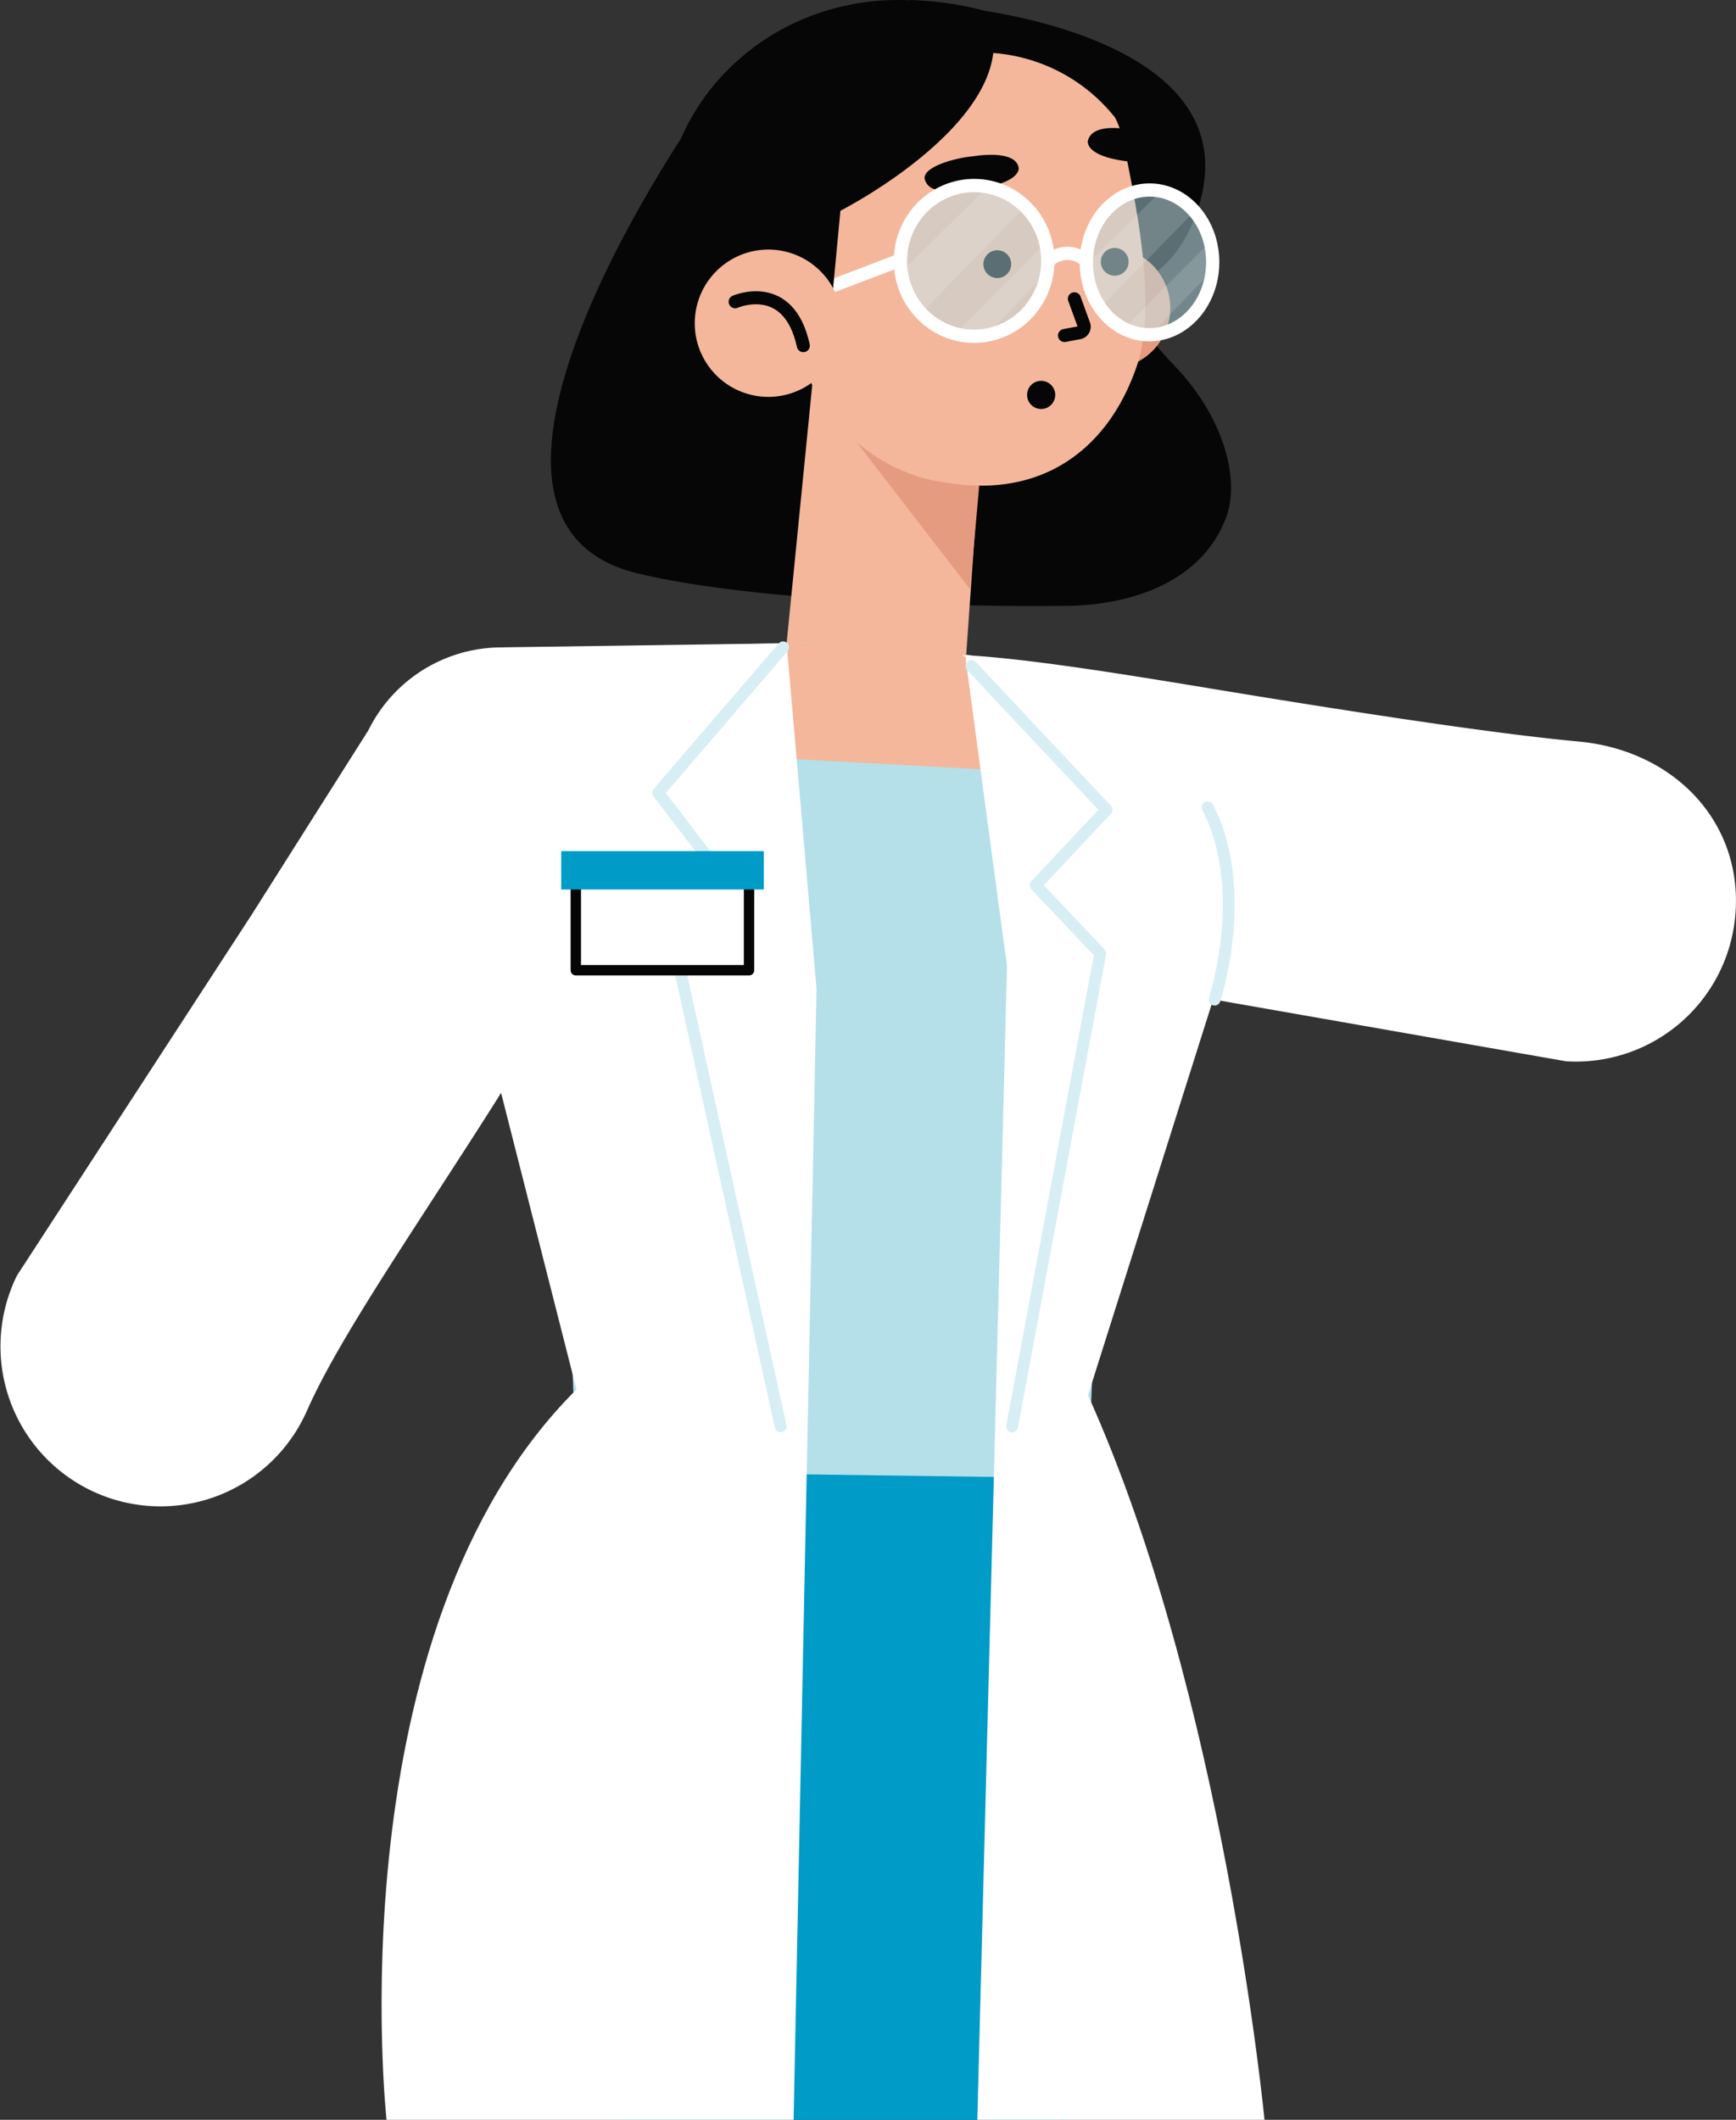 <svg xmlns="http://www.w3.org/2000/svg" xmlns:xlink="http://www.w3.org/1999/xlink" viewBox="0 0 203.72 248.68">
  <rect x="0" y="0" width="203.72" height="248.68" fill="#333333" stroke="none"/>
  <defs>
    <style>
      .cls-1, .cls-14, .cls-15, .cls-19, .cls-20, .cls-6 {
        fill: none;
      }

      .cls-2 {
        fill: #fff;
      }

      .cls-3 {
        fill: #060606;
      }

      .cls-4 {
        fill: #e59b7f;
      }

      .cls-5 {
        fill: #f4b79b;
      }

      .cls-20, .cls-6 {
        stroke: #060606;
      }

      .cls-14, .cls-15, .cls-19, .cls-20, .cls-6 {
        stroke-linecap: round;
        stroke-linejoin: round;
      }

      .cls-6 {
        stroke-width: 1.53px;
      }

      .cls-7 {
        opacity: 0.48;
      }

      .cls-8 {
        clip-path: url(#clip-path);
      }

      .cls-9 {
        fill: #b5e0ea;
      }

      .cls-10 {
        clip-path: url(#clip-path-2);
      }

      .cls-11 {
        opacity: 0.15;
      }

      .cls-12 {
        clip-path: url(#clip-path-3);
      }

      .cls-13 {
        clip-path: url(#clip-path-4);
      }

      .cls-14, .cls-15 {
        stroke: #fff;
      }

      .cls-14 {
        stroke-width: 1.56px;
      }

      .cls-15 {
        stroke-width: 1.55px;
      }

      .cls-16 {
        clip-path: url(#clip-path-5);
      }

      .cls-17 {
        clip-path: url(#clip-path-6);
      }

      .cls-18 {
        fill: #009bc7;
      }

      .cls-19 {
        stroke: #d7eef4;
        stroke-width: 1.39px;
      }

      .cls-20 {
        stroke-width: 1.22px;
      }
    </style>
    <clipPath id="clip-path">
      <rect class="cls-1" x="105.66" y="21.76" width="17.31" height="17.68"/>
    </clipPath>
    <clipPath id="clip-path-2">
      <rect class="cls-1" x="127.48" y="22.28" width="14.83" height="16.98"/>
    </clipPath>
    <clipPath id="clip-path-3">
      <rect class="cls-1" x="105.66" y="21.91" width="14.87" height="14.84"/>
    </clipPath>
    <clipPath id="clip-path-4">
      <rect class="cls-1" x="126.96" y="22.11" width="13.49" height="13.96"/>
    </clipPath>
    <clipPath id="clip-path-5">
      <rect class="cls-1" x="111.97" y="28.36" width="10.89" height="11.28"/>
    </clipPath>
    <clipPath id="clip-path-6">
      <rect class="cls-1" x="131.46" y="28.07" width="10.89" height="11.28"/>
    </clipPath>
  </defs>
  <g id="Layer_2" data-name="Layer 2">
    <g id="Group_289" data-name="Group 289">
      <path id="Path_648" data-name="Path 648" class="cls-2" d="M93.07,94.48a17.44,17.44,0,0,0,16.35,17.14l25.23,4.27,49.12,8.61a18.77,18.77,0,0,0,19.85-16.93c1.06-10.91-7-19.53-18.37-20.58-9.68-.89-26-3.38-42.83-6.16-12.69-2.1-24.64-4-31.68-4.06A17.43,17.43,0,0,0,93.07,94v.52"/>
      <path id="Path_650" data-name="Path 650" class="cls-3" d="M113,.93s36.75,3.44,26.69,25.82c-6,13.27-26.73,8.73-26.73,8.73Z"/>
      <path id="Path_651" data-name="Path 651" class="cls-3" d="M82.3,12.68S48.17,60.85,74.83,67.27c13.36,3.22,37.76,4,50.6,3.8,7.73-.14,15.61-3,18.41-10.23,1.83-4.7-.42-12.11-5.94-17.86-13.59-14.13-7.47-22.6-7.47-22.6Z"/>
      <path id="Path_652" data-name="Path 652" class="cls-3" d="M77.84,26.28c0,14.51,12.33,26.28,27.54,26.28s27.53-11.77,27.53-26.28S120.58,0,105.38,0,77.84,11.76,77.84,26.28"/>
      <path id="Path_653" data-name="Path 653" class="cls-4" d="M123.4,38.21a7.12,7.12,0,1,0,4.75-8.89,7.13,7.13,0,0,0-4.75,8.89"/>
      <path id="Path_654" data-name="Path 654" class="cls-5" d="M115.08,52.68l-1.7,24.19L92.31,75.46l3.87-39Z"/>
      <path id="Path_655" data-name="Path 655" class="cls-4" d="M113.83,69.12,100.42,51.73l14.66,3.33Z"/>
      <path id="Path_656" data-name="Path 656" class="cls-5" d="M128.44,10.71a10.48,10.48,0,0,1,3.4,6c1.36,6.81,4,18.82,1.62,26.06-3.13,9.41-10.78,16.08-23.12,13.73,0,0-14.8-1.49-17.84-20.24C87.65,6.36,113-2.29,128.43,10.71"/>
      <path id="Path_657" data-name="Path 657" class="cls-3" d="M129.24,31.14a1.63,1.63,0,1,0,1.16-2,1.62,1.62,0,0,0-1.16,2h0"/>
      <path id="Path_658" data-name="Path 658" class="cls-3" d="M115.46,31.41a1.63,1.63,0,1,0,1.16-2,1.63,1.63,0,0,0-1.16,2h0"/>
      <path id="Path_659" data-name="Path 659" class="cls-6" d="M126.08,35.05l1.13,3.1a.73.73,0,0,1-.53.88l-1.76.33"/>
      <path id="Path_660" data-name="Path 660" class="cls-3" d="M114.23,18.33s5.06-.9,5.32,1.43c0,0,.15,1.58-4.27,2.26s-6.19.57-6.73-.88,3.29-2.6,5.68-2.81"/>
      <path id="Path_661" data-name="Path 661" class="cls-3" d="M132.66,15.23s-4.4-1-5,1.27c0,0-.4,1.52,3.48,2.25,2.81.54,3.86.05,4.15-1,.34-1.21-.93-2.33-2.59-2.55"/>
      <g id="Group_267" data-name="Group 267" class="cls-7">
        <g id="Group_266" data-name="Group 266">
          <g class="cls-8">
            <g id="Group_265" data-name="Group 265">
              <path id="Path_662" data-name="Path 662" class="cls-9" d="M123,30.7a8.66,8.66,0,1,1-8.55-8.94A8.75,8.75,0,0,1,123,30.7"/>
            </g>
          </g>
        </g>
      </g>
      <g id="Group_270" data-name="Group 270" class="cls-7">
        <g id="Group_269" data-name="Group 269">
          <g class="cls-10">
            <g id="Group_268" data-name="Group 268">
              <path id="Path_663" data-name="Path 663" class="cls-9" d="M142.31,30.86c-.05,4.69-3.42,8.45-7.51,8.41s-7.37-3.89-7.32-8.58,3.42-8.45,7.51-8.4,7.37,3.88,7.32,8.57"/>
            </g>
          </g>
        </g>
      </g>
      <g id="Group_273" data-name="Group 273" class="cls-11">
        <g id="Group_272" data-name="Group 272">
          <g class="cls-12">
            <g id="Group_271" data-name="Group 271">
              <path id="Path_664" data-name="Path 664" class="cls-2" d="M115.9,21.91,105.66,32l2.43,4.77L120.53,24Z"/>
            </g>
          </g>
        </g>
      </g>
      <g id="Group_276" data-name="Group 276" class="cls-11">
        <g id="Group_275" data-name="Group 275">
          <g class="cls-13">
            <g id="Group_274" data-name="Group 274">
              <path id="Path_665" data-name="Path 665" class="cls-2" d="M136.56,22.11,127,31.55l2.14,4.52,11.35-11.6Z"/>
            </g>
          </g>
        </g>
      </g>
      <ellipse id="Ellipse_2" data-name="Ellipse 2" class="cls-14" cx="114.31" cy="30.6" rx="8.84" ry="8.65" transform="translate(82.34 144.54) rotate(-89.31)"/>
      <path id="Path_666" data-name="Path 666" class="cls-15" d="M142.31,30.86c-.05,4.69-3.42,8.45-7.51,8.41s-7.37-3.89-7.32-8.58,3.42-8.45,7.51-8.4S142.36,26.17,142.31,30.86Z"/>
      <path id="Path_667" data-name="Path 667" class="cls-15" d="M123,30.7a3.1,3.1,0,0,1,4.39-.13l.12.12"/>
      <line id="Line_9" data-name="Line 9" class="cls-15" x1="105.66" y1="30.51" x2="97.93" y2="33.45"/>
      <g id="Group_279" data-name="Group 279" class="cls-11">
        <g id="Group_278" data-name="Group 278">
          <g class="cls-16">
            <g id="Group_277" data-name="Group 277">
              <path id="Path_668" data-name="Path 668" class="cls-2" d="M122.82,28.36,112,39.22l3.43.42L122.86,32Z"/>
            </g>
          </g>
        </g>
      </g>
      <g id="Group_282" data-name="Group 282" class="cls-11">
        <g id="Group_281" data-name="Group 281">
          <g class="cls-17">
            <g id="Group_280" data-name="Group 280">
              <path id="Path_669" data-name="Path 669" class="cls-2" d="M142.31,28.07,131.46,38.93l3.43.42,7.46-7.66Z"/>
            </g>
          </g>
        </g>
      </g>
      <path id="Path_670" data-name="Path 670" class="cls-3" d="M120.53,46.32a1.65,1.65,0,1,0,1.65-1.64h0a1.64,1.64,0,0,0-1.65,1.64h0"/>
      <path id="Path_671" data-name="Path 671" class="cls-3" d="M94.17,26.6C95.2,27,117,16.22,116.62,4.85c-.08-2.16-3.34-3.53-5.41-3-6.48,1.79-22.28,4.47-20.7,25.67Z"/>
      <path id="Path_672" data-name="Path 672" class="cls-3" d="M113.17,6.25a20.16,20.16,0,0,1,17.64,7.49S126.72.67,106.76,0L99.25,16.71Z"/>
      <path id="Path_673" data-name="Path 673" class="cls-3" d="M98.69,24,97.28,38.94l-8.17-7L89.58,24Z"/>
      <path id="Path_674" data-name="Path 674" class="cls-5" d="M81.9,40.43a8.64,8.64,0,1,0,5.76-10.78A8.65,8.65,0,0,0,81.9,40.43h0"/>
      <path id="Path_675" data-name="Path 675" class="cls-6" d="M86.27,35.4s6.28-2.77,8,5.15"/>
      <rect id="Rectangle_335" data-name="Rectangle 335" class="cls-18" x="72.17" y="171.66" width="53.05" height="77.02"/>
      <path id="Path_676" data-name="Path 676" class="cls-2" d="M65.36,77.2a17.44,17.44,0,0,0-22.13,8.47L29.55,107.28,2,149.62a18.77,18.77,0,0,0,33.66,16.64c.13-.26.25-.52.37-.78,3.9-8.9,13.85-23.07,22.91-37.49,6.84-10.89,13.17-21.2,16-27.65a17.44,17.44,0,0,0-9-22.94l-.47-.2"/>
      <path id="Path_677" data-name="Path 677" class="cls-9" d="M114.7,77.88l13.18,6.17A6.21,6.21,0,0,1,131.22,90l-3.55,83.41-60-.81L64.1,86.34c-.11-4.6,3.2-10.11,7.34-10.46l24.42-.49Z"/>
      <path id="Path_678" data-name="Path 678" class="cls-5" d="M95.86,75.39l-3.55.08L88.56,88.8,121,90.57l1.67-8.47-12.52-6.7Z"/>
      <path id="Path_679" data-name="Path 679" class="cls-2" d="M113.34,77.47l4.83,35.89-3.48,135.32h33.7s-4.78-49.7-20.71-85l15.63-49.42-11.09-34-18.84-3.46Z"/>
      <path id="Path_680" data-name="Path 680" class="cls-19" d="M114,78.13,129.85,95l-8.31,8.85,7.57,8-10.34,55.49"/>
      <path id="Path_681" data-name="Path 681" class="cls-19" d="M142.53,117.27s4.23-12.8-.81-22.56"/>
      <path id="Path_682" data-name="Path 682" class="cls-2" d="M92.31,75.46,95.82,116,93.13,248.68H45.36S39.1,191.37,67.65,163L53.2,106.18l5.86-30.24Z"/>
      <path id="Path_683" data-name="Path 683" class="cls-19" d="M91.9,75.94,77.24,93l8.67,11.33-6.39,8.18,12.09,54.82"/>
      <rect id="Rectangle_336" data-name="Rectangle 336" class="cls-2" x="67.57" y="100.97" width="20.33" height="12.85"/>
      <rect id="Rectangle_337" data-name="Rectangle 337" class="cls-20" x="67.57" y="100.97" width="20.33" height="12.85"/>
      <rect id="Rectangle_338" data-name="Rectangle 338" class="cls-18" x="65.86" y="99.85" width="23.77" height="4.5"/>
    </g>
  </g>
</svg>
